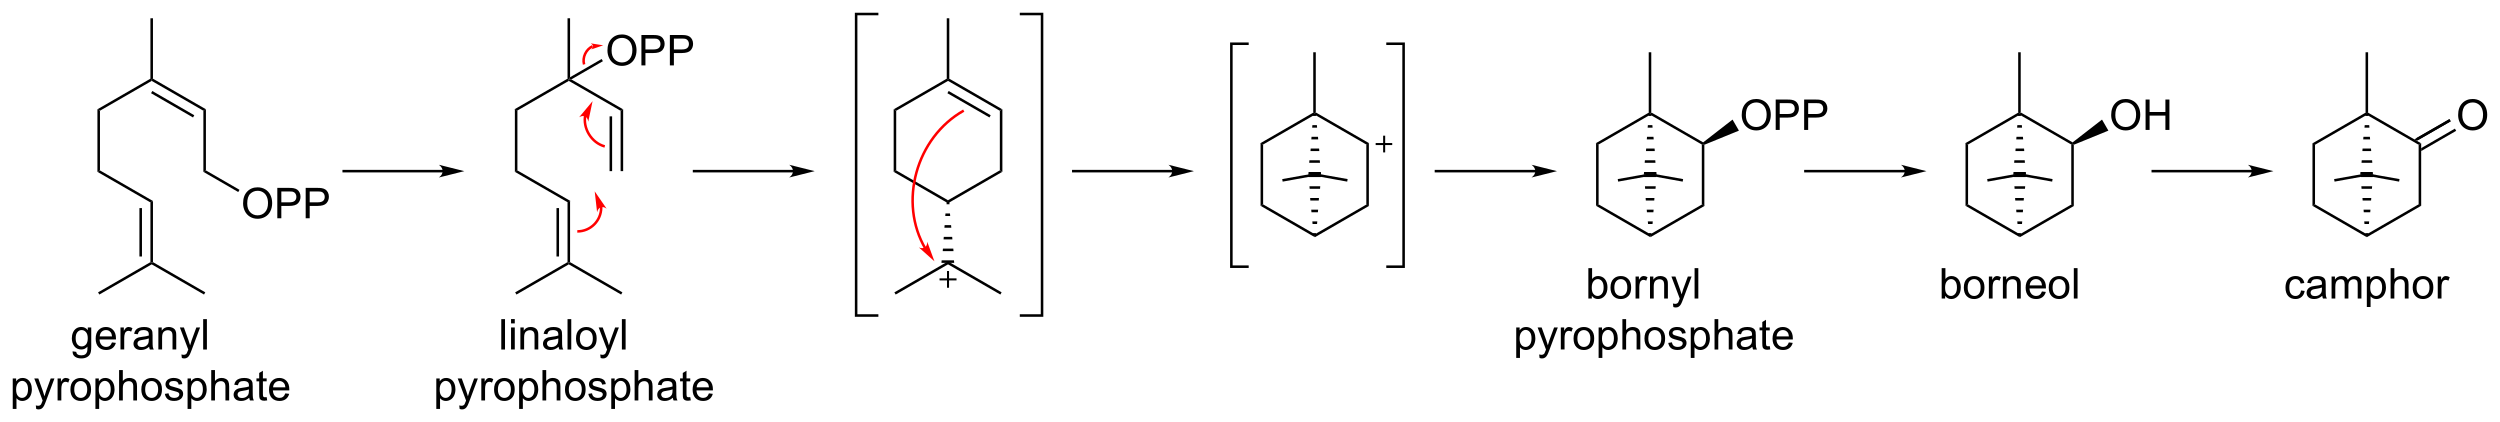 <?xml version="1.0" encoding="UTF-8"?><svg preserveAspectRatio="xMidYMid" viewBox="4.5 3.65 588.7 99.4" xmlns="http://www.w3.org/2000/svg" xmlns:cc="http://creativecommons.org/ns#" xmlns:dc="http://purl.org/dc/elements/1.1/" xmlns:rdf="http://www.w3.org/1999/02/22-rdf-syntax-ns#"><clipPath id="a"><rect x=".3" y=".3" width="719.4" height="539.4"/></clipPath><g clip-path="url(#a)" transform="translate(2.341,2.7)"><path d="M37.58 5.25h.6v14.23l-.3.17-.3-.17zM37.58 19.48l.3.17v.35l-12.18 7.02-.6-.34z" fill-rule="evenodd" shape-rendering="geometricPrecision" stroke-width="0"/><path d="m37.88 20v-0.35l0.3-0.17 12.47 7.2-0.6 0.34z" fill-rule="evenodd" shape-rendering="geometricPrecision" stroke-width="0"/><path d="m37.88 22.64 9.88 5.71" stroke="#000" stroke-width=".6"/><path d="M25.1 26.68l.6.34v14.06l-.6.34zM37.58 48.62l.6-.34v14.4l-.3.17-.3-.17z" fill-rule="evenodd" shape-rendering="geometricPrecision" stroke-width="0"/><path d="M35.29 49.95v11.4M107.3 41.25h-24.5" stroke="#000" stroke-width=".6"/><path d="m111.5 41.25-6-1.5c1.19 0.84 1.19 2.16 0 3z" fill-rule="evenodd" shape-rendering="geometricPrecision" stroke-miterlimit="6.935" stroke-width="0"/><g fill-rule="evenodd" shape-rendering="geometricPrecision" stroke-width="0"><path d="m135.8 5.25h0.6v13.88l-0.3 0.52-0.3-0.17z"/><path d="m135.8 19.48 0.3 0.17v0.35l-12.18 7.02-0.6-0.34z"/><path d="M136.1 20v-.35h.6l12.17 7.03-.6.34zM123.4 26.68l.6.34v14.06l-.6.34z"/><path d="m123.4 41.42 0.6-0.34 12.48 7.2-0.6 0.34z"/><path d="m135.8 48.62 0.6-0.34v14.4l-0.3 0.17-0.3-0.17z"/></g><path d="M133.5 49.95v11.4M189.8 41.25h-24.5" stroke="#000" stroke-width=".6"/><path d="m194 41.25-6-1.5c1.19 0.84 1.19 2.16 0 3z" fill-rule="evenodd" shape-rendering="geometricPrecision" stroke-miterlimit="6.935" stroke-width="0"/><path d="m148.3 27.02 0.6-0.34v14.57h-0.6z" fill-rule="evenodd" shape-rendering="geometricPrecision" stroke-width="0"/><path d="m146 28.35v12.9" stroke="#000" stroke-width=".6"/><path d="M145.2 12.86q0-1.782.957-2.788.957-1.011 2.471-1.011.991 0 1.787.474.796.474 1.211 1.323.42.845.42 1.919 0 1.089-.44 1.948t-1.245 1.304q-.806.44-1.738.44-1.011 0-1.807-.488t-1.206-1.333-.41-1.787zm.977.015q0 1.294.693 2.041.698.742 1.748.742 1.069 0 1.758-.752.693-.752.693-2.134 0-.874-.298-1.523-.293-.654-.864-1.011-.566-.361-1.274-.361-1.006 0-1.733.693-.723.689-.723 2.305zM153.2 16.35v-7.158h2.7q.713 0 1.089.068.527.088.884.337.356.244.571.689.22.444.22.977 0 .913-.581 1.548-.581.63-2.1.63h-1.836v2.91zm.947-3.755h1.851q.918 0 1.304-.342t.386-.962q0-.449-.23-.767-.225-.322-.596-.425-.239-.063-.884-.063h-1.831zM159.9 16.35v-7.158h2.7q.713 0 1.089.068.527.088.884.337.356.244.571.689.22.444.22.977 0 .913-.581 1.548-.581.63-2.1.63h-1.836v2.91zm.947-3.755h1.851q.918 0 1.304-.342t.386-.962q0-.449-.23-.767-.225-.322-.596-.425-.239-.063-.884-.063h-1.831z"/><g fill-rule="evenodd" shape-rendering="geometricPrecision" stroke-width="0"><path d="M136.7 19.65h-.6l.3-.52 7.43-4.29.3.52zM50.05 27.02l.6-.34v14.4l-.6.34z"/><path d="m50.05 41.42 0.6-0.34 7.91 4.57-0.3 0.52z"/></g><path d="M59.4 48.86q0-1.782.957-2.788.957-1.011 2.471-1.011.991 0 1.787.474t1.211 1.323q.42.845.42 1.919 0 1.089-.44 1.948t-1.245 1.304q-.806.44-1.738.44-1.011 0-1.807-.488t-1.206-1.333-.41-1.787zm.977.015q0 1.294.693 2.041.698.742 1.748.742 1.069 0 1.758-.752.693-.752.693-2.134 0-.874-.298-1.523-.293-.654-.864-1.011-.566-.361-1.274-.361-1.006 0-1.733.693-.723.689-.723 2.305zM67.46 52.35v-7.158h2.7q.713 0 1.089.068.527.088.884.337.356.244.571.689.22.444.22.977 0 .913-.581 1.548-.581.63-2.1.63h-1.836v2.91zm.947-3.755h1.851q.918 0 1.304-.342t.386-.962q0-.449-.23-.767-.225-.322-.596-.425-.239-.063-.884-.063h-1.831zM74.14 52.35v-7.158h2.7q.713 0 1.089.068.527.088.884.337.356.244.571.689.22.444.22.977 0 .913-.581 1.548-.581.63-2.1.63h-1.836v2.91zm.947-3.755h1.851q.918 0 1.304-.342t.386-.962q0-.449-.23-.767-.225-.322-.596-.425-.239-.063-.884-.063h-1.831z"/><g fill-rule="evenodd" shape-rendering="geometricPrecision" stroke-width="0"><path d="m225.1 5.25h0.6v14.23l-0.3 0.17-0.3-0.17z"/><path d="M225.1 19.48l.3.17v.35l-12.18 7.02-.6-.34zM225.4 20v-.35l.3-.17 12.47 7.2-.6.34z"/></g><path d="m225.4 22.64 9.9 5.71" stroke="#000" stroke-width=".6"/><g fill-rule="evenodd" shape-rendering="geometricPrecision" stroke-width="0"><path d="m212.6 26.68 0.6 0.34v14.06l-0.6 0.34z"/><path d="m212.6 41.42 0.6-0.34 12.18 7.02v0.7z"/><path d="M225.1 48.45h.6l.05.6h-.7zM224.8 51.21h1.06l.05.6h-1.16zM224.6 53.97h1.52l.05.6h-1.62zM224.4 56.73h1.98l.05.6h-2.08zM224.2 59.49h2.44l.05.6h-2.54zM223.9 62.25h2.9l.05.6h-3z"/></g><path d="m279 41.25h-24.4" stroke="#000" stroke-width=".6"/><g shape-rendering="geometricPrecision"><path d="m283.3 41.25-6-1.5c1.19 0.84 1.19 2.16 0 3z" fill-rule="evenodd" stroke-miterlimit="6.935" stroke-width="0"/><path d="m237.6 27.02 0.6-0.34v14.74l-0.6-0.34z" fill-rule="evenodd" stroke-width="0"/><path d="m138.1 55.44c3.11 0.01 5.63-2.51 5.63-5.62 0-0.17-0.01-0.34-0.02-0.51" fill="none" stroke="#f00" stroke-linejoin="bevel" stroke-width=".6"/><path d="m142.2 46.01 0.56 4.92c0.27-1.21 1.26-1.58 2.25-0.84z" fill="#f00" fill-rule="evenodd" stroke-miterlimit="6.954" stroke-width="0"/><path d="m140 27.93c-0.69 3.18 1.42 6.65 4.57 7.5" fill="none" stroke="#f00" stroke-linejoin="bevel" stroke-width=".6"/><path d="m141.7 24.77-3.17 3.79c1.06-0.64 2-0.18 2.15 1.05z" fill="#f00" fill-rule="evenodd" stroke-miterlimit="6.93" stroke-width="0"/><path d="m141.7 11.84c-1.56 0.73-2.45 2.62-2 4.28" fill="none" stroke="#f00" stroke-linejoin="bevel" stroke-width=".6"/><path d="m144.2 11.62-2.92-0.46c0.66 0.47 0.69 0.84 0.12 1.43z" fill="#f00" fill-rule="evenodd" stroke-miterlimit="4.911" stroke-width="0"/><path d="m225.4 48.8v-0.7l12.17-7.02 0.6 0.34z" fill-rule="evenodd" stroke-width="0"/></g><path d="M223.4 66.74h4M225.4 64.77v3.94" stroke="#000" stroke-width=".48"/><g shape-rendering="geometricPrecision"><path d="m229.1 27c-11.22 6.31-15.46 21.63-9 32.56" fill="none" stroke="#f00" stroke-linejoin="bevel" stroke-width=".6"/><path d="m222.2 62.49-1.69-4.61c0.02 1.23-0.83 1.81-1.97 1.34z" fill="#f00" fill-rule="evenodd" stroke-miterlimit="6.839" stroke-width="0"/></g><path d="m364.5 41.25h-24.5" stroke="#000" stroke-width=".6"/><g fill-rule="evenodd" shape-rendering="geometricPrecision" stroke-width="0"><path d="m368.8 41.25-6-1.5c1.19 0.84 1.19 2.16 0 3z" stroke-miterlimit="6.935"/><path d="M390.4 27.48l.3.17v.35l-12.17 7.02-.6-.34zM390.8 28v-.35l.3-.17 12.16 7.02.01.35-.3.17z"/><path d="m378 34.68 0.6 0.34v14.06l-0.6 0.34z"/><path d="M378 49.42l.6-.34 12.17 7.02v.7zM402.9 35.02l.3-.17.3.19v14.38l-.6-.34z"/><path d="M390.8 56.8v-.7l12.17-7.02.6.34zM390.4 27.65h.6l.05.6h-.7zM390.2 30.41h1.06l.05.6h-1.16zM390 33.17h1.52l.05.6h-1.62zM389.8 35.93h1.98l.05.6h-2.08zM389.5 38.69h2.44l.05.6h-2.54zM389.3 41.45h2.9l.05.6h-3z"/><path d="M391 56.45h-.6l-.05-.6h.7zM391.3 53.69h-1.06l-.05-.6h1.16zM391.5 50.93h-1.52l-.05-.6h1.62zM391.7 48.17h-1.98l-.05-.6h2.08zM392 45.41h-2.44l-.05-.6h2.54zM392.2 42.65h-2.9l-.05-.6h3z"/><path d="M390.8 41.75v.6l-7.6 1.37-.1-.6zM390.8 42.35v-.6l7.7 1.37-.1.6zM391 27.48l-.3.17-.3-.17v-14.23h.6z"/></g><path d="M412.3 28.06q0-1.782.957-2.788.957-1.011 2.471-1.011.991 0 1.787.474t1.211 1.323q.42.845.42 1.919 0 1.089-.44 1.948t-1.245 1.304q-.806.44-1.738.44-1.011 0-1.807-.488t-1.206-1.333-.41-1.787zm.977.015q0 1.294.693 2.041.698.742 1.748.742 1.069 0 1.758-.752.693-.752.693-2.134 0-.874-.298-1.523-.293-.654-.864-1.011-.566-.361-1.274-.361-1.006 0-1.733.693-.723.689-.723 2.305zM420.3 31.55v-7.158h2.7q.713 0 1.089.068.527.088.884.337.356.244.571.689.22.444.22.977 0 .913-.581 1.548-.581.63-2.1.63h-1.836v2.91zm.947-3.755h1.851q.918 0 1.304-.342t.386-.962q0-.449-.23-.767-.225-.322-.596-.425-.239-.063-.884-.063h-1.831zM427 31.55v-7.158h2.7q.713 0 1.089.068.527.088.884.337.356.244.571.689.22.444.22.977 0 .913-.581 1.548-.581.63-2.1.63h-1.836v2.91zm.947-3.755h1.851q.918 0 1.304-.342t.386-.962q0-.449-.23-.767-.225-.322-.596-.425-.239-.063-.884-.063h-1.831z"/><path d="m403.5 35.04-0.3-0.19-0.01-0.35 6.95-5.39 1.5 2.6z" fill-rule="evenodd" shape-rendering="geometricPrecision" stroke-width="0"/><g fill-rule="evenodd" shape-rendering="geometricPrecision" stroke-width="0"><path d="M311.4 27.48l.3.17v.35l-12.17 7.02-.6-.34zM311.8 28v-.35l.3-.17 12.47 7.2-.6.34z"/><path d="m299 34.68 0.6 0.34v14.06l-0.6 0.34z"/><path d="M299 49.42l.6-.34 12.17 7.02v.7zM323.9 35.02l.6-.34v14.74l-.6-.34z"/><path d="M311.8 56.8v-.7l12.17-7.02.6.34zM311.4 27.65h.6l.05.6h-.7zM311.2 30.41h1.06l.05.6h-1.16zM311 33.17h1.52l.05.6h-1.62zM310.8 35.93h1.98l.05.6h-2.08zM310.5 38.69h2.44l.05.6h-2.54zM310.3 41.45h2.9l.05.6h-3z"/><path d="M312 56.45h-.6l-.05-.6h.7zM312.3 53.69h-1.06l-.05-.6h1.16zM312.5 50.93h-1.52l-.05-.6h1.62zM312.7 48.17h-1.98l-.05-.6h2.08zM313 45.41h-2.44l-.05-.6h2.54zM313.2 42.65h-2.9l-.05-.6h3z"/><path d="M311.8 41.75v.6l-7.6 1.37-.1-.6zM311.8 42.35v-.6l7.7 1.37-.1.6zM312 27.48l-.3.17-.3-.17v-14.23h.6z"/></g><path d="M326.1 34.87h3.9M328.1 32.9v3.94" stroke="#000" stroke-width=".48"/><path d="m451.5 41.25h-24.5" stroke="#000" stroke-width=".6"/><g fill-rule="evenodd" shape-rendering="geometricPrecision" stroke-width="0"><path d="m455.8 41.25-6-1.5c1.19 0.84 1.19 2.16 0 3z" stroke-miterlimit="6.935"/><path d="M477.4 27.48l.3.17v.35l-12.17 7.02-.6-.34zM477.8 28v-.35l.3-.17 12.16 7.02.01.35-.3.17z"/><path d="m465 34.68 0.6 0.34v14.06l-0.6 0.34z"/><path d="M465 49.42l.6-.34 12.17 7.02v.7zM489.9 35.02l.3-.17.3.19v14.38l-.6-.34z"/><path d="M477.8 56.8v-.7l12.17-7.02.6.34zM477.4 27.65h.6l.05.6h-.7zM477.2 30.41h1.06l.05.6h-1.16zM477 33.17h1.52l.05.6h-1.62zM476.8 35.93h1.98l.05.6h-2.08zM476.5 38.69h2.44l.05.6h-2.54zM476.3 41.45h2.9l.05.6h-3z"/><path d="M478 56.45h-.6l-.05-.6h.7zM478.3 53.69h-1.06l-.05-.6h1.16zM478.5 50.93h-1.52l-.05-.6h1.62zM478.7 48.17h-1.98l-.05-.6h2.08zM479 45.41h-2.44l-.05-.6h2.54zM479.2 42.65h-2.9l-.05-.6h3z"/><path d="M477.8 41.75v.6l-7.6 1.37-.1-.6zM477.8 42.35v-.6l7.7 1.37-.1.6zM478 27.48l-.3.17-.3-.17v-14.23h.6z"/></g><path d="M499.3 28.06q0-1.782.957-2.788.957-1.011 2.471-1.011.991 0 1.787.474t1.211 1.323q.42.845.42 1.919 0 1.089-.44 1.948t-1.245 1.304q-.806.44-1.738.44-1.011 0-1.807-.488t-1.206-1.333-.41-1.787zm.977.015q0 1.294.693 2.041.698.742 1.748.742 1.069 0 1.758-.752.693-.752.693-2.134 0-.874-.298-1.523-.293-.654-.864-1.011-.566-.361-1.274-.361-1.006 0-1.733.693-.723.689-.723 2.305zM507.4 31.55v-7.158h.947v2.939h3.721v-2.939h.947v7.158h-.947v-3.374h-3.721v3.374z"/><path d="m490.5 35.04-0.3-0.19-0.01-0.35 6.95-5.39 1.5 2.6z" fill-rule="evenodd" shape-rendering="geometricPrecision" stroke-width="0"/><path d="m533.3 41.25h-24.5" stroke="#000" stroke-width=".6"/><g fill-rule="evenodd" shape-rendering="geometricPrecision" stroke-width="0"><path d="m537.5 41.25-6-1.5c1.19 0.84 1.19 2.16 0 3z" stroke-miterlimit="6.935"/><path d="M559.2 27.48l.3.17v.35l-12.17 7.02-.6-.34zM559.5 28v-.35l.3-.17 12.47 7.2-.6.34zM546.7 34.68l.6.34v14.06l-.6.34z"/><path d="M546.7 49.42l.6-.34 12.17 7.02v.7zM571.7 35.02l.6-.34v14.74l-.6-.34zM559.5 56.8v-.7l12.17-7.02.6.34zM559.2 27.65h.6l.05.6h-.7zM559 30.41h1.06l.05.6h-1.16zM558.7 33.17h1.52l.05.6h-1.62zM558.5 35.93h1.98l.05.6h-2.08zM558.3 38.69h2.44l.05.6h-2.54zM558 41.45h2.9l.05.6h-3z"/><path d="M559.8 56.45h-.6l-.05-.6h.7zM560 53.69h-1.06l-.05-.6h1.16zM560.3 50.93h-1.52l-.05-.6h1.62zM560.5 48.17h-1.98l-.05-.6h2.08zM560.7 45.41h-2.44l-.05-.6h2.54zM561 42.65h-2.9l-.05-.6h3z"/><path d="M559.5 41.75v.6l-7.6 1.37-.1-.6zM559.5 42.35v-.6l7.7 1.37-.1.6zM559.8 27.48l-.3.17-.3-.17v-14.23h.6z"/></g><path d="m571.3 33.73 7.8-4.47" stroke="#000" stroke-width=".6"/><path d="M572.3 35.83v.69l8.24-4.76-.3-.52zM570.7 33.76l.6.34 7.95-4.58-.3-.52z" fill-rule="evenodd" shape-rendering="geometricPrecision" stroke-width="0"/><path d="m581 28.06q0-1.782 0.957-2.788 0.957-1.011 2.471-1.011 0.991 0 1.787 0.474t1.211 1.323q0.42 0.845 0.42 1.919 0 1.089-0.44 1.948t-1.245 1.304q-0.806 0.44-1.738 0.44-1.011 0-1.807-0.488t-1.206-1.333-0.41-1.787zm0.977 0.015q0 1.294 0.693 2.041 0.698 0.742 1.748 0.742 1.069 0 1.758-0.752 0.693-0.752 0.693-2.134 0-0.874-0.298-1.523-0.293-0.654-0.864-1.011-0.566-0.361-1.274-0.361-1.006 0-1.733 0.693-0.723 0.689-0.723 2.305z"/><path d="M242.3 4.25h5.24v71h-5.24M209 75.25h-5.24v-71h5.24" fill="none" shape-rendering="geometricPrecision" stroke="#000" stroke-width=".6"/><g fill-rule="evenodd" shape-rendering="geometricPrecision" stroke-width="0"><path d="M225.4 62.5v.7l-12.33 7.11-.3-.52zM225.4 63.2v-.7l12.62 7.29-.3.52zM135.8 62.68l.3.17v.35l-12.33 7.11-.3-.52z"/><path d="M136.1 63.2v-.35l.3-.17 12.32 7.11-.3.52zM25.1 41.42l.6-.34 12.48 7.2-.6.34zM37.58 62.68l.3.17v.35l-12.33 7.11-.3-.52zM37.88 63.2v-.35l.3-.17 12.32 7.11-.3.52z"/></g><path d="M328.6 11.25h4.08v52.5h-4.08M296.2 63.75h-4.08v-52.5h4.08" fill="none" shape-rendering="geometricPrecision" stroke="#000" stroke-width=".6"/><path d="M19.25 83.68l.855.127q.054.396.298.576.327.244.894.244.61 0 .942-.244t.449-.684q.068-.269.063-1.128-.576.679-1.436.679-1.069 0-1.655-.771t-.586-1.851q0-.742.269-1.367.269-.63.776-.972.513-.342 1.201-.342.918 0 1.514.742v-.625h.81v4.482q0 1.211-.249 1.714-.244.508-.781.801-.532.293-1.313.293-.928 0-1.499-.42-.571-.415-.552-1.255zm.728-3.115q0 1.021.405 1.489t1.016.469q.606 0 1.016-.464.41-.469.41-1.465 0-.952-.425-1.436-.42-.483-1.016-.483-.586 0-.996.478-.41.474-.41 1.411zM28.53 81.58l.908.112q-.215.796-.796 1.235t-1.484.44q-1.138 0-1.807-.698-.664-.703-.664-1.968 0-1.309.674-2.031t1.748-.723q1.04 0 1.699.708t.659 1.992q0 .078-.005.234h-3.867q.049.855.483 1.309t1.084.454q.483 0 .825-.254t.542-.81zm-2.886-1.421h2.896q-.059-.654-.332-.981-.42-.508-1.089-.508-.606 0-1.021.405-.41.405-.454 1.084zM30.53 83.25v-5.186h.791v.786q.303-.552.557-.728.259-.176.566-.176.444 0 .903.283l-.303.815q-.322-.19-.644-.19-.288 0-.518.176-.23.171-.327.478-.146.469-.146 1.025v2.715zM37.27 82.61q-.488.415-.942.586-.449.171-.967.171-.855 0-1.313-.415-.459-.42-.459-1.069 0-.381.171-.693.176-.317.454-.508.283-.19.635-.288.259-.068.781-.132 1.064-.127 1.567-.303.005-.181.005-.23 0-.537-.249-.757-.337-.298-1.001-.298-.62 0-.918.22-.293.215-.435.767l-.859-.117q.117-.552.386-.889.269-.342.776-.522.508-.185 1.177-.185.664 0 1.079.156t.61.396q.195.234.273.596.044.225.044.81v1.172q0 1.226.054 1.553.059.322.225.62h-.918q-.137-.273-.176-.64zm-.073-1.963q-.478.195-1.436.332-.542.078-.767.176t-.347.288q-.122.185-.122.415 0 .352.264.586.269.234.781.234.508 0 .903-.22.396-.225.581-.61.142-.298.142-.879zM39.45 83.25v-5.186h.791v.737q.571-.855 1.65-.855.469 0 .859.171.396.166.591.44t.273.649q.049.244.049.855v3.188h-.879v-3.154q0-.537-.102-.801-.102-.269-.366-.425-.259-.161-.61-.161-.561 0-.972.356-.405.356-.405 1.353v2.832zM44.98 85.25l-.098-.825q.288.078.503.078.293 0 .469-.098t.288-.273q.083-.132.269-.654.024-.073.078-.215l-1.968-5.195h.947l1.079 3.003q.21.571.376 1.201.151-.606.361-1.182l1.108-3.022h.879l-1.973 5.273q-.317.855-.493 1.177-.234.435-.537.635-.303.205-.723.205-.254 0-.566-.107zM50 83.25v-7.158h.879v7.158zM5.159 97.24v-7.173h.801v.674q.283-.396.64-.591.356-.2.864-.2.664 0 1.172.342t.767.967q.259.62.259 1.362 0 .796-.288 1.436-.283.635-.83.977-.542.337-1.143.337-.44 0-.791-.185-.347-.185-.571-.469v2.524zm.796-4.551q0 1.001.405 1.479t.981.478q.586 0 1.001-.493.42-.498.42-1.538 0-.991-.41-1.484-.405-.493-.972-.493-.561 0-.996.527-.43.522-.43 1.523zM10.69 97.25l-.098-.825q.288.078.503.078.293 0 .469-.098t.288-.273q.083-.132.269-.654.024-.073.078-.215l-1.968-5.195h.947l1.079 3.003q.21.571.376 1.201.151-.606.361-1.182l1.108-3.022h.879l-1.973 5.273q-.317.855-.493 1.177-.234.435-.537.635-.303.205-.723.205-.254 0-.566-.107zM15.72 95.25v-5.186h.791v.786q.303-.552.557-.728.259-.176.566-.176.444 0 .903.283l-.303.815q-.322-.19-.644-.19-.288 0-.518.176-.23.171-.327.478-.146.469-.146 1.025v2.715zM18.74 92.66q0-1.44.801-2.134.669-.576 1.631-.576 1.069 0 1.748.703.679.698.679 1.934 0 1.001-.303 1.577-.298.571-.874.889-.571.317-1.25.317-1.089 0-1.763-.698-.669-.698-.669-2.012zm.903 0q0 .996.435 1.494.435.493 1.094.493.654 0 1.089-.498t.435-1.519q0-.962-.44-1.455-.435-.498-1.084-.498-.659 0-1.094.493t-.435 1.489zM24.63 97.24v-7.173h.801v.674q.283-.396.64-.591.356-.2.864-.2.664 0 1.172.342t.767.967q.259.62.259 1.362 0 .796-.288 1.436-.283.635-.83.977-.542.337-1.143.337-.44 0-.791-.185-.347-.185-.571-.469v2.524zm.796-4.551q0 1.001.405 1.479t.981.478q.586 0 1.001-.493.42-.498.42-1.538 0-.991-.41-1.484-.405-.493-.972-.493-.561 0-.996.527-.43.522-.43 1.523zM30.2 95.25v-7.158h.879v2.568q.615-.713 1.553-.713.576 0 1.001.23.425.225.606.625.185.4.185 1.162v3.286h-.879v-3.286q0-.659-.288-.957-.283-.303-.806-.303-.391 0-.737.205-.342.2-.488.547t-.146.957v2.837zM35.44 92.66q0-1.44.801-2.134.669-.576 1.631-.576 1.069 0 1.748.703.679.698.679 1.934 0 1.001-.303 1.577-.298.571-.874.889-.571.317-1.25.317-1.089 0-1.763-.698-.669-.698-.669-2.012zm.903 0q0 .996.435 1.494.435.493 1.094.493.654 0 1.089-.498t.435-1.519q0-.962-.44-1.455-.435-.498-1.084-.498-.659 0-1.094.493t-.435 1.489zM40.98 93.7l.869-.137q.073.522.405.801.337.278.938.278.606 0 .898-.244.293-.249.293-.581 0-.298-.259-.469-.181-.117-.898-.298-.967-.244-1.343-.42-.371-.181-.566-.493-.19-.317-.19-.698 0-.347.156-.64.161-.298.435-.493.205-.151.557-.254.356-.107.762-.107.61 0 1.069.176.464.176.684.478.22.298.303.801l-.859.117q-.059-.4-.342-.625-.278-.225-.791-.225-.606 0-.864.2t-.259.469q0 .171.107.308.107.142.337.234.132.049.776.225.933.249 1.299.41.371.156.581.459t.21.752q0 .44-.259.83-.254.386-.737.601-.483.21-1.094.21-1.011 0-1.543-.42-.527-.42-.674-1.245zM46.33 97.24v-7.173h.801v.674q.283-.396.64-.591.356-.2.864-.2.664 0 1.172.342t.767.967q.259.62.259 1.362 0 .796-.288 1.436-.283.635-.83.977-.542.337-1.143.337-.44 0-.791-.185-.347-.185-.571-.469v2.524zm.796-4.551q0 1.001.405 1.479t.981.478q.586 0 1.001-.493.42-.498.42-1.538 0-.991-.41-1.484-.405-.493-.972-.493-.561 0-.996.527-.43.522-.43 1.523zM51.9 95.25v-7.158h.879v2.568q.615-.713 1.553-.713.576 0 1.001.23.425.225.606.625.185.4.185 1.162v3.286h-.879v-3.286q0-.659-.288-.957-.283-.303-.806-.303-.391 0-.737.205-.342.2-.488.547t-.146.957v2.837zM60.85 94.61q-.488.415-.942.586-.449.171-.967.171-.855 0-1.313-.415-.459-.42-.459-1.069 0-.381.171-.693.176-.317.454-.508.283-.19.635-.288.259-.068.781-.132 1.064-.127 1.567-.303.005-.181.005-.23 0-.537-.249-.757-.337-.298-1.001-.298-.62 0-.918.22-.293.215-.435.767l-.859-.117q.117-.552.386-.889.269-.342.776-.522.508-.185 1.177-.185.664 0 1.079.156t.61.396q.195.234.273.596.044.225.044.81v1.172q0 1.226.054 1.553.059.322.225.62h-.918q-.137-.273-.176-.64zm-.073-1.963q-.478.195-1.436.332-.542.078-.767.176t-.347.288q-.122.185-.122.415 0 .352.264.586.269.234.781.234.508 0 .903-.22.396-.225.581-.61.142-.298.142-.879zM64.95 94.46l.127.776q-.371.078-.664.078-.478 0-.742-.151t-.371-.396q-.107-.249-.107-1.04v-2.983h-.644v-.684h.644v-1.284l.874-.527v1.812h.884v.684h-.884v3.032q0 .376.044.483.049.107.151.171.107.063.303.063.146 0 .386-.034zM69.35 93.58l.908.112q-.215.796-.796 1.235t-1.484.44q-1.138 0-1.807-.698-.664-.703-.664-1.968 0-1.309.674-2.031t1.748-.723q1.04 0 1.699.708t.659 1.992q0 .078-.005.234h-3.867q.049.855.483 1.309t1.084.454q.483 0 .825-.254t.542-.81zm-2.886-1.421h2.896q-.059-.654-.332-.981-.42-.508-1.089-.508-.606 0-1.021.405-.41.405-.454 1.084zM120.2 83.25v-7.158h.879v7.158zM122.5 77.1v-1.011h.879v1.011zm0 6.147v-5.186h.879v5.186zM124.7 83.25v-5.186h.791v.737q.571-.855 1.65-.855.469 0 .859.171.396.166.591.44t.273.649q.049.244.049.855v3.188h-.879v-3.154q0-.537-.102-.801-.102-.269-.366-.425-.259-.161-.61-.161-.561 0-.972.356-.405.356-.405 1.353v2.832zM133.7 82.61q-.488.415-.942.586-.449.171-.967.171-.855 0-1.313-.415-.459-.42-.459-1.069 0-.381.171-.693.176-.317.454-.508.283-.19.635-.288.259-.068.781-.132 1.064-.127 1.567-.303.005-.181.005-.23 0-.537-.249-.757-.337-.298-1.001-.298-.62 0-.918.22-.293.215-.435.767l-.859-.117q.117-.552.386-.889.269-.342.776-.522.508-.185 1.177-.185.664 0 1.079.156t.61.396q.195.234.273.596.044.225.044.81v1.172q0 1.226.054 1.553.059.322.225.62h-.918q-.137-.273-.176-.64zm-.073-1.963q-.478.195-1.436.332-.542.078-.767.176t-.347.288q-.122.185-.122.415 0 .352.264.586.269.234.781.234.508 0 .903-.22.396-.225.581-.61.142-.298.142-.879zM135.8 83.25v-7.158h.879v7.158zM137.8 80.66q0-1.44.801-2.134.669-.576 1.631-.576 1.069 0 1.748.703.679.698.679 1.934 0 1.001-.303 1.577-.298.571-.874.889-.571.317-1.25.317-1.089 0-1.763-.698-.669-.698-.669-2.012zm.903 0q0 .996.435 1.494.435.493 1.094.493.654 0 1.089-.498t.435-1.519q0-.962-.44-1.455-.435-.498-1.084-.498-.659 0-1.094.493t-.435 1.489zM143.6 85.25l-.098-.825q.288.078.503.078.293 0 .469-.098t.288-.273q.083-.132.269-.654.024-.073.078-.215l-1.968-5.195h.947l1.079 3.003q.21.571.376 1.201.151-.606.361-1.182l1.108-3.022h.879l-1.973 5.273q-.317.855-.493 1.177-.234.435-.537.635-.303.205-.723.205-.254 0-.566-.107zM148.6 83.25v-7.158h.879v7.158zM104.9 97.24v-7.173h.801v.674q.283-.396.64-.591.356-.2.864-.2.664 0 1.172.342t.767.967q.259.62.259 1.362 0 .796-.288 1.436-.283.635-.83.977-.542.337-1.143.337-.44 0-.791-.185-.347-.185-.571-.469v2.524zm.796-4.551q0 1.001.405 1.479t.981.478q.586 0 1.001-.493.42-.498.42-1.538 0-.991-.41-1.484-.405-.493-.972-.493-.561 0-.996.527-.43.522-.43 1.523zM110.4 97.25l-.098-.825q.288.078.503.078.293 0 .469-.098t.288-.273q.083-.132.269-.654.024-.073.078-.215l-1.968-5.195h.947l1.079 3.003q.21.571.376 1.201.151-.606.361-1.182l1.108-3.022h.879l-1.973 5.273q-.317.855-.493 1.177-.234.435-.537.635-.303.205-.723.205-.254 0-.566-.107zM115.5 95.25v-5.186h.791v.786q.303-.552.557-.728.259-.176.566-.176.444 0 .903.283l-.303.815q-.322-.19-.644-.19-.288 0-.518.176-.23.171-.327.478-.146.469-.146 1.025v2.715zM118.5 92.66q0-1.44.801-2.134.669-.576 1.631-.576 1.069 0 1.748.703.679.698.679 1.934 0 1.001-.303 1.577-.298.571-.874.889-.571.317-1.25.317-1.089 0-1.763-.698-.669-.698-.669-2.012zm.903 0q0 .996.435 1.494.435.493 1.094.493.654 0 1.089-.498t.435-1.519q0-.962-.44-1.455-.435-.498-1.084-.498-.659 0-1.094.493t-.435 1.489zM124.4 97.24v-7.173h.801v.674q.283-.396.64-.591.356-.2.864-.2.664 0 1.172.342t.767.967q.259.62.259 1.362 0 .796-.288 1.436-.283.635-.83.977-.542.337-1.143.337-.44 0-.791-.185-.347-.185-.571-.469v2.524zm.796-4.551q0 1.001.405 1.479t.981.478q.586 0 1.001-.493.42-.498.42-1.538 0-.991-.41-1.484-.405-.493-.972-.493-.561 0-.996.527-.43.522-.43 1.523zM129.9 95.25v-7.158h.879v2.568q.615-.713 1.553-.713.576 0 1.001.23.425.225.606.625.185.4.185 1.162v3.286h-.879v-3.286q0-.659-.288-.957-.283-.303-.806-.303-.391 0-.737.205-.342.2-.488.547t-.146.957v2.837zM135.2 92.66q0-1.44.801-2.134.669-.576 1.631-.576 1.069 0 1.748.703.679.698.679 1.934 0 1.001-.303 1.577-.298.571-.874.889-.571.317-1.25.317-1.089 0-1.763-.698-.669-.698-.669-2.012zm.903 0q0 .996.435 1.494.435.493 1.094.493.654 0 1.089-.498t.435-1.519q0-.962-.44-1.455-.435-.498-1.084-.498-.659 0-1.094.493t-.435 1.489zM140.7 93.7l.869-.137q.073.522.405.801.337.278.938.278.606 0 .898-.244.293-.249.293-.581 0-.298-.259-.469-.181-.117-.898-.298-.967-.244-1.343-.42-.371-.181-.566-.493-.19-.317-.19-.698 0-.347.156-.64.161-.298.435-.493.205-.151.557-.254.356-.107.762-.107.61 0 1.069.176.464.176.684.478.22.298.303.801l-.859.117q-.059-.4-.342-.625-.278-.225-.791-.225-.606 0-.864.2t-.259.469q0 .171.107.308.107.142.337.234.132.049.776.225.933.249 1.299.41.371.156.581.459t.21.752q0 .44-.259.83-.254.386-.737.601-.483.21-1.094.21-1.011 0-1.543-.42-.527-.42-.674-1.245zM146.1 97.24v-7.173h.801v.674q.283-.396.64-.591.356-.2.864-.2.664 0 1.172.342t.767.967q.259.62.259 1.362 0 .796-.288 1.436-.283.635-.83.977-.542.337-1.143.337-.44 0-.791-.185-.347-.185-.571-.469v2.524zm.796-4.551q0 1.001.405 1.479t.981.478q.586 0 1.001-.493.42-.498.42-1.538 0-.991-.41-1.484-.405-.493-.972-.493-.561 0-.996.527-.43.522-.43 1.523zM151.6 95.25v-7.158h.879v2.568q.615-.713 1.553-.713.576 0 1.001.23.425.225.606.625.185.4.185 1.162v3.286h-.879v-3.286q0-.659-.288-.957-.283-.303-.806-.303-.391 0-.737.205-.342.2-.488.547t-.146.957v2.837zM160.6 94.61q-.488.415-.942.586-.449.171-.967.171-.855 0-1.313-.415-.459-.42-.459-1.069 0-.381.171-.693.176-.317.454-.508.283-.19.635-.288.259-.068.781-.132 1.064-.127 1.567-.303.005-.181.005-.23 0-.537-.249-.757-.337-.298-1.001-.298-.62 0-.918.22-.293.215-.435.767l-.859-.117q.117-.552.386-.889.269-.342.776-.522.508-.185 1.177-.185.664 0 1.079.156t.61.396q.195.234.273.596.044.225.044.81v1.172q0 1.226.054 1.553.059.322.225.62h-.918q-.137-.273-.176-.64zm-.073-1.963q-.478.195-1.436.332-.542.078-.767.176t-.347.288q-.122.185-.122.415 0 .352.264.586.269.234.781.234.508 0 .903-.22.396-.225.581-.61.142-.298.142-.879zM164.7 94.46l.127.776q-.371.078-.664.078-.478 0-.742-.151t-.371-.396q-.107-.249-.107-1.04v-2.983h-.644v-.684h.644v-1.284l.874-.527v1.812h.884v.684h-.884v3.032q0 .376.044.483.049.107.151.171.107.063.303.063.146 0 .386-.034zM169.1 93.58l.908.112q-.215.796-.796 1.235t-1.484.44q-1.138 0-1.807-.698-.664-.703-.664-1.968 0-1.309.674-2.031t1.748-.723q1.04 0 1.699.708t.659 1.992q0 .078-.005.234h-3.867q.049.855.483 1.309t1.084.454q.483 0 .825-.254t.542-.81zm-2.886-1.421h2.896q-.059-.654-.332-.981-.42-.508-1.089-.508-.606 0-1.021.405-.41.405-.454 1.084zM377 71.25h-.815v-7.158h.879v2.554q.557-.698 1.421-.698.478 0 .903.195.43.19.703.542.278.347.435.84t.156 1.055q0 1.333-.659 2.061t-1.582.728q-.918 0-1.44-.767zm-.01-2.632q0 .933.254 1.348.415.679 1.123.679.576 0 .996-.498.42-.503.42-1.494 0-1.016-.405-1.499-.4-.483-.972-.483-.576 0-.996.503-.42.498-.42 1.445zM381.4 68.66q0-1.44.801-2.134.669-.576 1.631-.576 1.069 0 1.748.703.679.698.679 1.934 0 1.001-.303 1.577-.298.571-.874.889-.571.317-1.25.317-1.089 0-1.763-.698-.669-.698-.669-2.012zm.903 0q0 .996.435 1.494.435.493 1.094.493.654 0 1.089-.498t.435-1.519q0-.962-.44-1.455-.435-.498-1.084-.498-.659 0-1.094.493t-.435 1.489zM387.3 71.25v-5.186h.791v.786q.303-.552.557-.728.259-.176.566-.176.444 0 .903.283l-.303.815q-.322-.19-.644-.19-.288 0-.518.176-.23.171-.327.478-.146.469-.146 1.025v2.715zM390.7 71.25v-5.186h.791v.737q.571-.855 1.65-.855.469 0 .859.171.396.166.591.44t.273.649q.049.244.049.855v3.188h-.879v-3.154q0-.537-.102-.801-.102-.269-.366-.425-.259-.161-.61-.161-.561 0-.972.356-.405.356-.405 1.353v2.832zM396.2 73.25l-.098-.825q.288.078.503.078.293 0 .469-.098t.288-.273q.083-.132.269-.654.024-.073.078-.215l-1.968-5.195h.947l1.079 3.003q.21.571.376 1.201.151-.606.361-1.182l1.108-3.022h.879l-1.973 5.273q-.317.855-.493 1.177-.234.435-.537.635-.303.205-.723.205-.254 0-.566-.107zM401.2 71.25v-7.158h.879v7.158zM359.2 85.24v-7.173h.801v.674q.283-.396.64-.591.356-.2.864-.2.664 0 1.172.342t.767.967q.259.62.259 1.362 0 .796-.288 1.436-.283.635-.83.977-.542.337-1.143.337-.44 0-.791-.185-.347-.185-.571-.469v2.524zm.796-4.551q0 1.001.405 1.479t.981.478q.586 0 1.001-.493.42-.498.42-1.538 0-.991-.41-1.484-.405-.493-.972-.493-.561 0-.996.527-.43.522-.43 1.523zM364.7 85.25l-.098-.825q.288.078.503.078.293 0 .469-.098t.288-.273q.083-.132.269-.654.024-.073.078-.215l-1.968-5.195h.947l1.079 3.003q.21.571.376 1.201.151-.606.361-1.182l1.108-3.022h.879l-1.973 5.273q-.317.855-.493 1.177-.234.435-.537.635-.303.205-.723.205-.254 0-.566-.107zM369.7 83.25v-5.186h.791v.786q.303-.552.557-.728.259-.176.566-.176.444 0 .903.283l-.303.815q-.322-.19-.644-.19-.288 0-.518.176-.23.171-.327.478-.146.469-.146 1.025v2.715zM372.7 80.66q0-1.44.801-2.134.669-.576 1.631-.576 1.069 0 1.748.703.679.698.679 1.934 0 1.001-.303 1.577-.298.571-.874.889-.571.317-1.25.317-1.089 0-1.763-.698-.669-.698-.669-2.012zm.903 0q0 .996.435 1.494.435.493 1.094.493.654 0 1.089-.498t.435-1.519q0-.962-.44-1.455-.435-.498-1.084-.498-.659 0-1.094.493t-.435 1.489zM378.6 85.24v-7.173h.801v.674q.283-.396.64-.591.356-.2.864-.2.664 0 1.172.342t.767.967q.259.62.259 1.362 0 .796-.288 1.436-.283.635-.83.977-.542.337-1.143.337-.44 0-.791-.185-.347-.185-.571-.469v2.524zm.796-4.551q0 1.001.405 1.479t.981.478q.586 0 1.001-.493.42-.498.42-1.538 0-.991-.41-1.484-.405-.493-.972-.493-.561 0-.996.527-.43.522-.43 1.523zM384.2 83.25v-7.158h.879v2.568q.615-.713 1.553-.713.576 0 1.001.23.425.225.606.625.185.4.185 1.162v3.286h-.879v-3.286q0-.659-.288-.957-.283-.303-.806-.303-.391 0-.737.205-.342.2-.488.547t-.146.957v2.837zM389.4 80.66q0-1.44.801-2.134.669-.576 1.631-.576 1.069 0 1.748.703.679.698.679 1.934 0 1.001-.303 1.577-.298.571-.874.889-.571.317-1.25.317-1.089 0-1.763-.698-.669-.698-.669-2.012zm.903 0q0 .996.435 1.494.435.493 1.094.493.654 0 1.089-.498t.435-1.519q0-.962-.44-1.455-.435-.498-1.084-.498-.659 0-1.094.493t-.435 1.489zM395 81.7l.869-.137q.073.522.405.801.337.278.938.278.606 0 .898-.244.293-.249.293-.581 0-.298-.259-.469-.181-.117-.898-.298-.967-.244-1.343-.42-.371-.181-.566-.493-.19-.317-.19-.698 0-.347.156-.64.161-.298.435-.493.205-.151.557-.254.356-.107.762-.107.61 0 1.069.176.464.176.684.478.22.298.303.801l-.859.117q-.059-.4-.342-.625-.278-.225-.791-.225-.606 0-.864.2t-.259.469q0 .171.107.308.107.142.337.234.132.049.776.225.933.249 1.299.41.371.156.581.459t.21.752q0 .44-.259.83-.254.386-.737.601-.483.21-1.094.21-1.011 0-1.543-.42-.527-.42-.674-1.245zM400.3 85.24v-7.173h.801v.674q.283-.396.64-.591.356-.2.864-.2.664 0 1.172.342t.767.967q.259.62.259 1.362 0 .796-.288 1.436-.283.635-.83.977-.542.337-1.143.337-.44 0-.791-.185-.347-.185-.571-.469v2.524zm.796-4.551q0 1.001.405 1.479t.981.478q.586 0 1.001-.493.42-.498.42-1.538 0-.991-.41-1.484-.405-.493-.972-.493-.561 0-.996.527-.43.522-.43 1.523zM405.9 83.25v-7.158h.879v2.568q.615-.713 1.553-.713.576 0 1.001.23.425.225.606.625.185.4.185 1.162v3.286h-.879v-3.286q0-.659-.288-.957-.283-.303-.806-.303-.391 0-.737.205-.342.2-.488.547t-.146.957v2.837zM414.8 82.61q-.488.415-.942.586-.449.171-.967.171-.855 0-1.313-.415-.459-.42-.459-1.069 0-.381.171-.693.176-.317.454-.508.283-.19.635-.288.259-.068.781-.132 1.064-.127 1.567-.303.005-.181.005-.23 0-.537-.249-.757-.337-.298-1.001-.298-.62 0-.918.22-.293.215-.435.767l-.859-.117q.117-.552.386-.889.269-.342.776-.522.508-.185 1.177-.185.664 0 1.079.156t.61.396q.195.234.273.596.044.225.044.81v1.172q0 1.226.054 1.553.059.322.225.62h-.918q-.137-.273-.176-.64zm-.073-1.963q-.478.195-1.436.332-.542.078-.767.176t-.347.288q-.122.185-.122.415 0 .352.264.586.269.234.781.234.508 0 .903-.22.396-.225.581-.61.142-.298.142-.879zM418.9 82.46l.127.776q-.371.078-.664.078-.478 0-.742-.151t-.371-.396q-.107-.249-.107-1.04v-2.983h-.644v-.684h.644v-1.284l.874-.527v1.812h.884v.684h-.884v3.032q0 .376.044.483.049.107.151.171.107.063.303.063.146 0 .386-.034zM423.4 81.58l.908.112q-.215.796-.796 1.235t-1.484.44q-1.138 0-1.807-.698-.664-.703-.664-1.968 0-1.309.674-2.031t1.748-.723q1.04 0 1.699.708t.659 1.992q0 .078-.005.234h-3.867q.049.855.483 1.309t1.084.454q.483 0 .825-.254t.542-.81zm-2.886-1.421h2.896q-.059-.654-.332-.981-.42-.508-1.089-.508-.606 0-1.021.405-.41.405-.454 1.084zM460.2 71.25h-.815v-7.158h.879v2.554q.557-.698 1.421-.698.478 0 .903.195.43.19.703.542.278.347.435.84t.156 1.055q0 1.333-.659 2.061t-1.582.728q-.918 0-1.44-.767zm-.01-2.632q0 .933.254 1.348.415.679 1.123.679.576 0 .996-.498.42-.503.42-1.494 0-1.016-.405-1.499-.4-.483-.972-.483-.576 0-.996.503-.42.498-.42 1.445zM464.6 68.66q0-1.44.801-2.134.669-.576 1.631-.576 1.069 0 1.748.703.679.698.679 1.934 0 1.001-.303 1.577-.298.571-.874.889-.571.317-1.25.317-1.089 0-1.763-.698-.669-.698-.669-2.012zm.903 0q0 .996.435 1.494.435.493 1.094.493.654 0 1.089-.498t.435-1.519q0-.962-.44-1.455-.435-.498-1.084-.498-.659 0-1.094.493t-.435 1.489zM470.5 71.25v-5.186h.791v.786q.303-.552.557-.728.259-.176.566-.176.444 0 .903.283l-.303.815q-.322-.19-.644-.19-.288 0-.518.176-.23.171-.327.478-.146.469-.146 1.025v2.715zM473.8 71.25v-5.186h.791v.737q.571-.855 1.65-.855.469 0 .859.171.396.166.591.44t.273.649q.049.244.049.855v3.188h-.879v-3.154q0-.537-.102-.801-.102-.269-.366-.425-.259-.161-.61-.161-.561 0-.972.356-.405.356-.405 1.353v2.832zM483 69.58l.908.112q-.215.796-.796 1.235t-1.484.44q-1.138 0-1.807-.698-.664-.703-.664-1.968 0-1.309.674-2.031t1.748-.723q1.04 0 1.699.708t.659 1.992q0 .078-.005.234h-3.867q.049.855.483 1.309t1.084.454q.483 0 .825-.254t.542-.81zm-2.886-1.421h2.896q-.059-.654-.332-.981-.42-.508-1.089-.508-.606 0-1.021.405-.41.405-.454 1.084zM484.6 68.66q0-1.44.801-2.134.669-.576 1.631-.576 1.069 0 1.748.703.679.698.679 1.934 0 1.001-.303 1.577-.298.571-.874.889-.571.317-1.25.317-1.089 0-1.763-.698-.669-.698-.669-2.012zm.903 0q0 .996.435 1.494.435.493 1.094.493.654 0 1.089-.498t.435-1.519q0-.962-.44-1.455-.435-.498-1.084-.498-.659 0-1.094.493t-.435 1.489zM490.5 71.25v-7.158h.879v7.158zM544 69.35l.864.112q-.142.894-.728 1.401-.581.503-1.431.503-1.064 0-1.714-.693-.644-.698-.644-1.997 0-.84.278-1.47t.845-.942q.571-.317 1.24-.317.845 0 1.382.43.537.425.689 1.211l-.855.132q-.122-.522-.435-.786-.308-.264-.747-.264-.664 0-1.079.478-.415.474-.415 1.504 0 1.045.4 1.519t1.045.474q.518 0 .864-.317t.44-.977zM549 70.61q-.488.415-.942.586-.449.171-.967.171-.855 0-1.313-.415-.459-.42-.459-1.069 0-.381.171-.693.176-.317.454-.508.283-.19.635-.288.259-.068.781-.132 1.064-.127 1.567-.303.005-.181.005-.23 0-.537-.249-.757-.337-.298-1.001-.298-.62 0-.918.22-.293.215-.435.767l-.859-.117q.117-.552.386-.889.269-.342.776-.522.508-.185 1.177-.185.664 0 1.079.156t.61.396q.195.234.273.596.044.225.044.81v1.172q0 1.226.054 1.553.059.322.225.62h-.918q-.137-.273-.176-.64zm-.073-1.963q-.478.195-1.436.332-.542.078-.767.176t-.347.288q-.122.185-.122.415 0 .352.264.586.269.234.781.234.508 0 .903-.22.396-.225.581-.61.142-.298.142-.879zM551.2 71.25v-5.186h.786v.728q.244-.381.649-.61.405-.234.923-.234.576 0 .942.239.371.239.522.669.615-.908 1.602-.908.771 0 1.187.43.415.425.415 1.313v3.56h-.874v-3.267q0-.527-.088-.757-.083-.234-.308-.376t-.527-.142q-.547 0-.908.366-.361.361-.361 1.162v3.013h-.879v-3.369q0-.586-.215-.879t-.703-.293q-.371 0-.689.195-.312.195-.454.571t-.142 1.084v2.69zM559.5 73.24v-7.173h.801v.674q.283-.396.64-.591.356-.2.864-.2.664 0 1.172.342t.767.967q.259.62.259 1.362 0 .796-.288 1.436-.283.635-.83.977-.542.337-1.143.337-.44 0-.791-.185-.347-.185-.571-.469v2.524zm.796-4.551q0 1.001.405 1.479t.981.478q.586 0 1.001-.493.42-.498.42-1.538 0-.991-.41-1.484-.405-.493-.972-.493-.561 0-.996.527-.43.522-.43 1.523zM565.1 71.25v-7.158h.879v2.568q.615-.713 1.553-.713.576 0 1.001.23.425.225.606.625.185.4.185 1.162v3.286h-.879v-3.286q0-.659-.288-.957-.283-.303-.806-.303-.391 0-.737.205-.342.2-.488.547t-.146.957v2.837zM570.3 68.66q0-1.44.801-2.134.669-.576 1.631-.576 1.069 0 1.748.703.679.698.679 1.934 0 1.001-.303 1.577-.298.571-.874.889-.571.317-1.25.317-1.089 0-1.763-.698-.669-.698-.669-2.012zm.903 0q0 .996.435 1.494.435.493 1.094.493.654 0 1.089-.498t.435-1.519q0-.962-.44-1.455-.435-.498-1.084-.498-.659 0-1.094.493t-.435 1.489zM576.2 71.25v-5.186h.791v.786q.303-.552.557-.728.259-.176.566-.176.444 0 .903.283l-.303.815q-.322-.19-.644-.19-.288 0-.518.176-.23.171-.327.478-.146.469-.146 1.025v2.715z"/></g></svg>